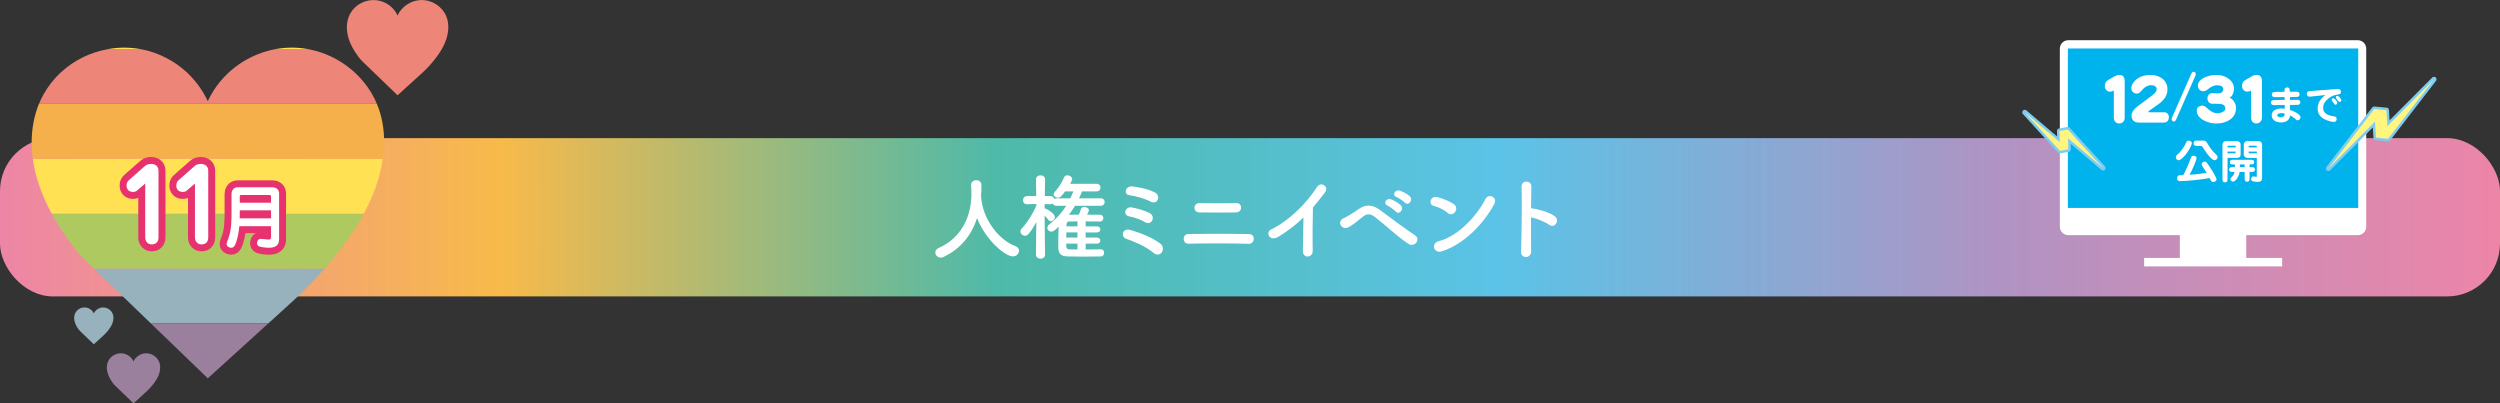 <?xml version="1.0" encoding="UTF-8"?><svg id="_レイヤー_2" xmlns="http://www.w3.org/2000/svg" xmlns:xlink="http://www.w3.org/1999/xlink" viewBox="0 0 1023.43 165.11"><rect x="0" y="0" width="1023.43" height="165.11" fill="#333333" stroke="none"/><defs><style>.cls-1{fill:url(#_新規グラデーションスウォッチ_6);}.cls-2{fill:#fff;}.cls-3{fill:#ffe153;}.cls-4{stroke:#7dccf3;stroke-width:2.07px;}.cls-4,.cls-5{fill:none;stroke-linecap:round;stroke-linejoin:round;}.cls-6{fill:#ee8579;}.cls-7{fill:#fff57f;}.cls-8{fill:#aec95f;}.cls-9{fill:#97b2bc;}.cls-5{stroke:#e6326e;stroke-width:5.68px;}.cls-10{fill:#9b809d;}.cls-11{fill:#00b3ec;}.cls-12{fill:#f6b04b;}</style><linearGradient id="_新規グラデーションスウォッチ_6" x1="0" y1="88.95" x2="1023.43" y2="88.95" gradientUnits="userSpaceOnUse"><stop offset="0" stop-color="#ed85a7"/><stop offset=".2" stop-color="#f8ba4a"/><stop offset=".4" stop-color="#4dbaa9"/><stop offset=".6" stop-color="#5bc3e7"/><stop offset=".8" stop-color="#b093c3"/><stop offset="1" stop-color="#ed85a7"/></linearGradient></defs><g id="_レイヤー_1-2"><g><rect class="cls-1" y="56.55" width="1023.43" height="64.8" rx="21.68" ry="21.68"/><g><path class="cls-2" d="M401.63,80.57c.04,.08,.04,.19,.04,.31,.73,9.37,7.61,17.51,14,19.88,1.07,.38,1.49,1.11,1.49,1.87,0,1.15-.99,2.33-2.52,2.33-3.25,0-11.32-6.96-14.65-15.68-2.14,6.62-6.46,12.5-13.77,15.91-.38,.19-.77,.27-1.11,.27-1.26,0-2.22-1.03-2.22-2.1,0-.73,.42-1.41,1.41-1.87,13.04-5.81,13.38-19.23,13.38-22.1,0-1.15-.08-2.45-.15-3.59v-.12c0-1.26,1.07-1.91,2.14-1.91s2.1,.65,2.1,2.03-.04,2.98-.15,4.63v.15Z"/><path class="cls-2" d="M450.73,102.06c.84,0,1.26,.69,1.26,1.42s-.42,1.49-1.3,1.49c-2.18,.04-4.59,.08-6.96,.08s-4.7-.04-6.84-.08c-3.63-.08-3.67-2.37-3.67-4.47,0-2.41,.08-5.47,.15-7.72-1.3,1.3-2.03,2.03-2.98,2.03s-1.64-.69-1.64-1.53c0-.46,.23-.99,.8-1.42,2.75-2.1,5.05-4.63,6.92-7.61h-3.98c-.84,0-1.34-.42-1.53-.92-.27,.19-.57,.27-.99,.27l-2.33-.04v1.76c.65,0,4.21,2.06,4.21,3.59,0,.88-.8,1.64-1.61,1.64-.38,0-.8-.19-1.11-.61-.42-.57-.96-1.18-1.49-1.72,0,5.93,.19,16.02,.19,16.02v.04c0,1.07-.96,1.61-1.87,1.61s-1.87-.54-1.87-1.61v-.04l.15-13.35c-3.06,5.62-4.02,5.62-4.63,5.62-.96,0-1.87-.8-1.87-1.76,0-.42,.15-.84,.54-1.22,1.95-2.03,4.51-5.85,6-9.48l-.04-.54-3.71,.08h-.08c-1.15,0-1.68-.77-1.68-1.57,0-.88,.61-1.76,1.76-1.76h3.67l-.11-6.77v-.04c0-1.11,.96-1.68,1.87-1.68s1.87,.57,1.87,1.68v.04s-.08,3.17-.11,6.77h2.26c.88,0,1.41,.54,1.61,1.19,.23-.15,.54-.27,.92-.27h5.66c.42-.92,.84-1.84,1.22-2.83h-3.37c-1.57,2.18-2.14,2.6-2.94,2.6-.88,0-1.76-.61-1.76-1.42,0-.31,.15-.61,.42-.92,1.68-1.8,2.87-3.67,3.86-6,.23-.61,.8-.84,1.38-.84,.92,0,1.95,.65,1.95,1.57,0,.42-.65,1.61-.84,1.91h10.82c1.07,0,1.61,.77,1.61,1.53,0,.8-.54,1.57-1.61,1.57h-5.96c-.38,.96-.77,1.91-1.22,2.83h8.91c1.07,0,1.57,.76,1.57,1.53s-.5,1.53-1.57,1.53h-10.55c-.76,1.26-1.57,2.49-2.49,3.67,1.3,0,2.64-.04,4.05-.04,.27-.61,.54-1.34,.88-2.37,.19-.54,.73-.8,1.34-.8,.88,0,1.91,.57,1.91,1.38,0,.11,0,.38-.76,1.8,1.8,0,3.59,0,5.35,.04,.88,0,1.3,.69,1.3,1.38s-.46,1.38-1.38,1.38c-1.95,0-3.94-.04-5.85-.04v2.03h4.59c.96,0,1.42,.61,1.42,1.22,0,.65-.46,1.26-1.42,1.26h-4.59v2.1h4.59c.96,0,1.42,.61,1.42,1.22,0,.65-.46,1.26-1.42,1.26h-4.59v2.41c2.06,0,4.21-.04,6.27-.08h.04Zm-9.64-6.92h-4.55c0,.69-.04,1.38-.04,2.1h4.59v-2.1Zm0,4.59h-4.59v1.03c0,.76,.34,1.3,1.42,1.34,.99,.04,2.06,.04,3.17,.04v-2.41Zm0-9.1c-1.19,0-2.33,.04-3.37,.04-.57,0-1.07,.31-1.11,1.22,0,.23-.04,.5-.04,.77h4.51v-2.03Z"/><path class="cls-2" d="M472.43,103.67c-2.1-1.72-4.17-2.87-6.12-3.79s-3.79-1.57-5.39-2.18c-2.33-.88-1.3-4.44,1.72-3.59,3.02,.84,9.18,2.98,12.54,5.77,1.19,.99,1.03,2.6,.38,3.48-.65,.88-1.99,1.22-3.14,.31Zm-3.71-12.73c-1.84-1.15-4.32-1.95-6.35-2.33-2.98-.57-1.68-4.09,.8-3.71,2.03,.31,5.47,1.26,7.53,2.37,1.3,.73,1.45,2.06,.96,3.02-.5,.92-1.64,1.45-2.94,.65Zm2.45-8.34c-2.56-1.34-6.19-2.33-8.79-2.68-2.68-.34-1.64-4.05,1.38-3.59,2.18,.31,5.7,.84,8.87,2.37,1.45,.69,1.76,2.06,1.34,3.02-.42,.96-1.53,1.53-2.79,.88Z"/><path class="cls-2" d="M486.5,99.77c-2.45,.08-2.71-3.94,0-3.98,6.35-.11,18.39-.11,24.85,.04,2.87,.08,2.22,4.05-.04,3.98-7.3-.23-17.97-.23-24.82-.04Zm4.44-12.81c-2.6-.04-2.68-3.9,.23-3.82,4.17,.11,10.48,.11,15.03,0,2.41-.08,2.6,3.75-.19,3.82-4.01,.08-11.09,.08-15.07,0Z"/><path class="cls-2" d="M523.33,96.94c-3.52,2.14-5.51-1.76-2.91-3.02,7.04-3.44,14.34-10.48,18.66-17.28,1.68-2.64,5.05-.19,3.4,2.03-1.72,2.29-3.37,4.36-5.01,6.27-.11,3.9-.19,13.92-.08,17.74,.08,2.91-4.05,3.25-4.02,.11,.04-3.06,.19-9.29,.23-13.77-3.02,2.94-6.31,5.51-10.29,7.92Z"/><path class="cls-2" d="M576.59,99.84c-4.59-2.98-8.87-7.27-13.8-11.05-1.8-1.38-3.21-1.38-4.67-.23-2.83,2.26-4.67,3.86-6.42,4.59-2.6,1.11-4.59-2.64-1.49-3.9,.99-.42,3.33-1.76,5.93-3.63,3.17-2.22,6.04-1.68,8.68,.27,3.06,2.26,10.52,7.88,14.57,10.52,1.11,.73,1.03,2.14,.38,2.94-.65,.8-2.03,1.26-3.17,.5Zm-8.53-15.64c-2.03-.88-.5-3.29,1.38-2.6,1.07,.38,3.13,1.49,4.01,2.45,1.57,1.68-.76,4.09-2.1,2.52-.54-.61-2.49-2.03-3.29-2.37Zm3.67-3.52c-2.07-.8-.57-3.25,1.3-2.64,1.07,.34,3.17,1.38,4.09,2.29,1.61,1.61-.65,4.13-2.03,2.6-.54-.61-2.56-1.95-3.37-2.26Z"/><path class="cls-2" d="M592.56,87.11c-1.41-1.3-3.86-2.41-5.66-2.83-2.29-.54-1.34-4.4,1.57-3.59,2.03,.57,4.89,1.61,6.73,2.91,1.19,.84,1.11,2.29,.5,3.17-.61,.88-1.95,1.42-3.14,.34Zm-2.37,15.79c-3.25,1.03-4.47-3.33-1.3-4.13,7.69-1.95,15.41-9.87,19.27-17.36,1.22-2.37,5.16-.76,3.48,2.26-4.74,8.6-12.66,16.44-21.45,19.23Z"/><path class="cls-2" d="M626.81,102.83c.08,3.1-4.28,3.21-4.13,.15,.27-6.2,.38-21.18,.23-26.69-.08-2.6,4.05-2.56,3.98,.04-.04,1.87-.08,5.2-.12,8.95,.19,0,.42,0,.65,.04,2.14,.34,7.11,1.57,9.18,3.33,1.99,1.68-.19,5.01-2.37,3.4-1.64-1.22-5.43-2.71-7.46-3.1-.04,5.28-.04,10.78,.04,13.88Z"/></g><g><g><path class="cls-6" d="M162.76,38.99l9.84-8.93c1.92-1.74,3.7-3.63,5.3-5.66,0-.01,.02-.02,.03-.04,.3-.38,.59-.76,.87-1.14,1.33-1.8,2.51-3.7,3.38-5.79,1.63-3.93,2.08-8.56-.28-12.3-2.13-3.37-6.03-5.38-10.01-5.09-3.91,.29-7.49,2.71-9.14,6.29-.39-.85-.9-1.64-1.49-2.36-1.24-1.52-2.91-2.66-4.74-3.32-3.79-1.37-8.14-.44-11.09,2.29-3.16,2.92-3.98,7.15-3.12,11.24,.7,3.33,2.37,6.3,4.37,9.01,0,0,0,0,0,.01,.52,.71,1.11,1.38,1.75,2l14.32,13.81Z"/><path class="cls-9" d="M38.4,140.94l3.81-3.46c.74-.67,1.43-1.4,2.05-2.19,0,0,0,0,.01-.01,.11-.15,.23-.29,.34-.44,.51-.7,.97-1.43,1.31-2.24,.63-1.52,.8-3.31-.11-4.76-.82-1.3-2.33-2.08-3.87-1.97-1.51,.11-2.9,1.05-3.53,2.43-.15-.33-.35-.63-.58-.91-.48-.59-1.12-1.03-1.84-1.29-1.47-.53-3.15-.17-4.29,.89-1.22,1.13-1.54,2.77-1.21,4.35,.27,1.29,.92,2.44,1.69,3.49,0,0,0,0,0,0,.2,.28,.43,.53,.68,.77l5.54,5.34Z"/><path class="cls-10" d="M54.65,165.11l5.17-4.69c1.01-.91,1.94-1.91,2.78-2.98,0,0,.01-.01,.02-.02,.16-.2,.31-.4,.46-.6,.7-.95,1.32-1.94,1.78-3.04,.86-2.07,1.09-4.5-.15-6.46-1.12-1.77-3.17-2.83-5.26-2.67-2.06,.15-3.94,1.42-4.8,3.3-.21-.45-.47-.86-.78-1.24-.65-.8-1.53-1.4-2.49-1.75-1.99-.72-4.28-.23-5.83,1.2-1.66,1.53-2.09,3.76-1.64,5.91,.37,1.75,1.25,3.31,2.29,4.74,0,0,0,0,0,0,.28,.38,.58,.73,.92,1.05l7.53,7.25Z"/><g><path class="cls-3" d="M44.44,20.06h12.86c-4.27-.74-8.62-.73-12.86,0Z"/><path class="cls-3" d="M116.79,19.59c-1.27,.09-2.53,.25-3.77,.47h12.89c-2.98-.53-6.04-.7-9.12-.47Z"/><path class="cls-9" d="M44.94,116.19l16.82,16.21h48.07l9.42-8.55c2.72-2.47,5.35-5.02,7.9-7.66,1.96-2.03,3.88-4.12,5.73-6.26H38.45l6.49,6.26Z"/><path class="cls-8" d="M27.01,96.85c.72,1.05,1.46,2.08,2.22,3.11,0,.01,.02,.03,.03,.04,1.82,2.48,3.86,4.79,6.08,6.93l3.12,3.01h94.44c1.63-1.88,3.22-3.8,4.76-5.75,.03-.04,.07-.08,.1-.13,1.03-1.31,2.04-2.63,3.03-3.97,.79-1.07,1.56-2.14,2.31-3.23,2.1-3.03,4.07-6.14,5.83-9.38H21.19c1.76,3.23,3.72,6.35,5.81,9.38Z"/><polygon class="cls-10" points="109.83 132.4 61.76 132.4 65.01 135.53 85.07 154.87 106.38 135.53 109.83 132.4"/><path class="cls-3" d="M14.06,68.66c.64,3.03,1.51,5.98,2.57,8.85,1.27,3.43,2.81,6.74,4.56,9.96h127.73c1.32-2.42,2.53-4.92,3.6-7.5,.34-.81,.66-1.63,.96-2.46,1.5-4.04,2.62-8.25,3.23-12.51H13.43c.17,1.22,.38,2.44,.63,3.66Z"/><path class="cls-6" d="M17.71,38.83c-.66,1.2-1.24,2.44-1.76,3.7H154.29c-.52-1.25-1.12-2.49-1.8-3.7-.3-.53-.61-1.05-.94-1.57-5.75-9.09-15.21-15.34-25.64-17.19h-12.89c-11.13,1.97-21.09,8.88-26.63,18.77-.47,.84-.92,1.71-1.32,2.59-.41-.88-.85-1.75-1.33-2.59-1.12-1.97-2.41-3.84-3.85-5.61-4.31-5.27-10.09-9.23-16.47-11.54-2-.72-4.05-1.26-6.11-1.62h-12.86c-7.21,1.23-14.07,4.51-19.53,9.57-2.99,2.76-5.37,5.86-7.2,9.2Z"/><path class="cls-12" d="M12.96,58.17c0,2.26,.16,4.55,.47,6.83H156.72c.33-2.27,.51-4.55,.52-6.83,.03-5.35-.86-10.65-2.95-15.64H15.95c-2.02,4.91-2.97,10.22-2.99,15.64Z"/></g></g><g><g><path class="cls-5" d="M56.05,78.06c-.4,.32-.92,.52-1.64,.52-1.6,0-2.6-1.08-2.6-2.6,0-1.04,.32-1.64,.92-2.2l6.68-5.88c.76-.68,1.76-.8,2.4-.8,2.32,0,3.08,1.52,3.08,2.76v27.4c0,2.44-1.96,2.8-2.68,2.8-1.6,0-2.76-1.08-2.76-2.88v-22.04l-3.4,2.92Z"/><path class="cls-5" d="M76.41,78.06c-.4,.32-.92,.52-1.64,.52-1.6,0-2.6-1.08-2.6-2.6,0-1.04,.32-1.64,.92-2.2l6.68-5.88c.76-.68,1.76-.8,2.4-.8,2.32,0,3.08,1.52,3.08,2.76v27.4c0,2.44-1.96,2.8-2.68,2.8-1.6,0-2.76-1.08-2.76-2.88v-22.04l-3.4,2.92Z"/><path class="cls-5" d="M97.98,92.6c-.22,2.75-1.03,6.46-1.81,7.76-.28,.5-.61,1.08-1.56,1.08-.83,0-1.84-.61-1.84-1.53,0-.36,.11-.61,.92-2.95,1.09-3.06,1.09-7.43,1.09-9.96v-7.43c0-1.95,1.11-2.92,2.59-2.92h14c2.12,0,2.89,1.31,2.89,2.59v18.73c0,3.45-3.23,3.45-4.15,3.45-1.61,0-3.45-.31-4.04-.56-.81-.33-.83-1.06-.83-1.36,0-.11,0-1.73,1.59-1.73,.5,0,2.62,.31,3.03,.31,.67,0,1.09-.2,1.09-1v-4.48h-12.97Zm12.97-3.23v-3.26h-12.8v.95c0,.61,0,1.78-.03,2.31h12.83Zm0-6.37v-2.37c0-.78-.25-.81-.86-.81h-11.38c-.56,0-.56,.42-.56,.72v2.45h12.8Z"/></g><g><path class="cls-2" d="M56.05,78.06c-.4,.32-.92,.52-1.64,.52-1.6,0-2.6-1.08-2.6-2.6,0-1.04,.32-1.64,.92-2.2l6.68-5.88c.76-.68,1.76-.8,2.4-.8,2.32,0,3.08,1.52,3.08,2.76v27.4c0,2.44-1.96,2.8-2.68,2.8-1.6,0-2.76-1.08-2.76-2.88v-22.04l-3.4,2.92Z"/><path class="cls-2" d="M76.41,78.06c-.4,.32-.92,.52-1.64,.52-1.6,0-2.6-1.08-2.6-2.6,0-1.04,.32-1.64,.92-2.2l6.68-5.88c.76-.68,1.76-.8,2.4-.8,2.32,0,3.08,1.52,3.08,2.76v27.4c0,2.44-1.96,2.8-2.68,2.8-1.6,0-2.76-1.08-2.76-2.88v-22.04l-3.4,2.92Z"/><path class="cls-2" d="M97.98,92.6c-.22,2.75-1.03,6.46-1.81,7.76-.28,.5-.61,1.08-1.56,1.08-.83,0-1.84-.61-1.84-1.53,0-.36,.11-.61,.92-2.95,1.09-3.06,1.09-7.43,1.09-9.96v-7.43c0-1.95,1.11-2.92,2.59-2.92h14c2.12,0,2.89,1.31,2.89,2.59v18.73c0,3.45-3.23,3.45-4.15,3.45-1.61,0-3.45-.31-4.04-.56-.81-.33-.83-1.06-.83-1.36,0-.11,0-1.73,1.59-1.73,.5,0,2.62,.31,3.03,.31,.67,0,1.09-.2,1.09-1v-4.48h-12.97Zm12.97-3.23v-3.26h-12.8v.95c0,.61,0,1.78-.03,2.31h12.83Zm0-6.37v-2.37c0-.78-.25-.81-.86-.81h-11.38c-.56,0-.56,.42-.56,.72v2.45h12.8Z"/></g></g></g><g><g><g><rect class="cls-11" x="844.96" y="18.72" width="122" height="67.89"/><path class="cls-2" d="M965.2,16.45h-118.49c-1.92,0-3.47,1.55-3.47,3.47V92.8c0,1.92,1.55,3.47,3.47,3.47h45.65v9.33h-14.61v3.46h56.5v-3.46h-14.71v-9.33h45.65c1.92,0,3.47-1.55,3.47-3.47V19.92c0-1.92-1.55-3.47-3.47-3.47Zm.19,68.66h-118.87V19.85h118.87V85.11Z"/></g><g><polygon class="cls-4" points="976.94 45.1 971.94 44.64 953.18 68.98 972.26 49.8 972.65 56.35 977.65 56.81 996.41 32.47 977.33 51.64 976.94 45.1"/><polygon class="cls-7" points="976.94 45.1 971.94 44.64 953.18 68.98 972.26 49.8 972.65 56.35 977.65 56.81 996.41 32.47 977.33 51.64 976.94 45.1"/></g><g><polygon class="cls-4" points="843.1 53.61 846.52 53.01 860.92 68.77 846.61 56.6 846.71 61.15 843.28 61.75 828.89 45.99 843.2 58.16 843.1 53.61"/><polygon class="cls-7" points="843.1 53.61 846.52 53.01 860.92 68.77 846.61 56.6 846.71 61.15 843.28 61.75 828.89 45.99 843.2 58.16 843.1 53.61"/></g></g><g><path class="cls-2" d="M869.8,48.11c0,.76-.22,1.36-.67,1.8-.44,.43-.96,.64-1.56,.64s-1.12-.2-1.54-.59c-.46-.44-.69-1.05-.69-1.8v-11.15c-.46,.35-.96,.52-1.49,.52-.67,0-1.2-.23-1.6-.69-.4-.45-.6-1-.6-1.66,0-1.09,.45-1.89,1.33-2.4l2.8-1.61c.58-.33,1.18-.5,1.8-.5,1.47,0,2.2,.86,2.2,2.57v14.85Z"/><path class="cls-2" d="M887.88,48.03c0,.58-.17,1.08-.51,1.51-.34,.43-.82,.64-1.45,.64h-10.23c-2.06,0-3.09-.97-3.09-2.92,0-1.25,.85-2.51,2.54-3.78l6.1-4.57c1.1-.82,1.65-1.65,1.65-2.47,0-.46-.21-.84-.64-1.14-.42-.28-.96-.42-1.65-.42-1.42,0-2.8,.82-4.12,2.45-.53,.66-1.1,.99-1.69,.99s-1.12-.2-1.58-.59-.69-.9-.69-1.51c0-.79,.19-1.47,.58-2.05,1.53-2.32,3.96-3.49,7.3-3.49,1.88,0,3.47,.5,4.76,1.48,1.42,1.1,2.13,2.6,2.13,4.47,0,1.24-.34,2.37-1.02,3.39-.58,.89-1.49,1.79-2.74,2.69-1.48,1.09-2.77,2-3.87,2.74-.09,.07-.13,.16-.13,.27,0,.17,.08,.25,.24,.25l6.16-.02c.61,0,1.1,.21,1.47,.64,.33,.4,.49,.87,.49,1.43Z"/><path class="cls-2" d="M897.02,30.24c.38-.84,.8-.87,1-.87,.49,0,.87,.45,.87,.89,0,.2-.07,.5-.11,.62l-7.9,18c-.38,.84-.8,.87-1,.87-.56,0-.87-.5-.87-.92,0-.2,.02-.37,.11-.59l7.9-18Z"/><path class="cls-2" d="M915.36,44.33c0,1.91-.81,3.44-2.42,4.6-1.53,1.09-3.41,1.63-5.65,1.63-1.41,0-2.77-.26-4.07-.79-1.44-.56-2.54-1.35-3.29-2.37-.43-.58-.64-1.3-.64-2.17,0-.58,.22-1.05,.67-1.43,.43-.38,.95-.57,1.56-.57s1.22,.3,1.85,.91c1.5,1.47,2.95,2.2,4.36,2.2,.68,0,1.35-.14,2-.42,.83-.36,1.25-.85,1.25-1.46,0-1.02-.58-1.65-1.74-1.88-.4-.08-1.6-.12-3.6-.12-.61,0-1.09-.21-1.45-.62-.36-.41-.53-.92-.53-1.53s.18-1.13,.53-1.56c.36-.41,.88-.62,1.58-.62,.19,0,.53,.02,1,.05,.47,.03,.84,.05,1.09,.05,1.5,0,2.25-.58,2.25-1.75,0-1.05-.87-1.58-2.6-1.58-.96,0-2,.4-3.09,1.21-.39,.28-.76,.56-1.13,.84-.45,.28-.88,.42-1.31,.42-.64,0-1.17-.22-1.6-.67-.43-.45-.65-.98-.65-1.61,0-.99,.46-1.83,1.38-2.52,1.66-1.25,3.76-1.88,6.29-1.88,1.93,0,3.58,.52,4.96,1.56,1.44,1.09,2.16,2.46,2.16,4.13,0,.74-.15,1.44-.45,2.1-.34,.77-.8,1.27-1.38,1.48,.82,.36,1.47,.96,1.96,1.78,.49,.82,.73,1.69,.73,2.6Z"/><path class="cls-2" d="M925.98,48.08c0,.77-.23,1.38-.69,1.8-.45,.45-.96,.67-1.56,.67s-1.1-.2-1.51-.59c-.46-.44-.69-1.05-.69-1.8v-11.17c-.46,.35-.96,.52-1.51,.52-.65,0-1.18-.22-1.58-.67-.42-.46-.62-1.02-.62-1.68,0-1.09,.45-1.89,1.36-2.4l2.8-1.61c.55-.33,1.15-.49,1.8-.49,1.47,0,2.2,.86,2.2,2.57v14.86Z"/><path class="cls-2" d="M939.59,37.54c.86-.02,1.78-.02,1.78,1.09s-1,1.05-1.75,1.07l-2.21,.03,.02,1.17,2.5-.02c.71,0,1.02-.02,1.25,.13,.41,.26,.51,.63,.51,.89,0,.45-.28,.74-.5,.87-.23,.17-.53,.15-1.25,.17l-2.5,.03,.02,2.06c1.43,.38,4.3,1.71,4.3,3.02,0,.56-.53,1.2-1.19,1.2-.4,0-.48-.12-1.37-.91-.46-.43-1.15-.84-1.75-1.05-.12,1.7-1.38,2.83-3.67,2.83-2.83,0-3.81-1.63-3.81-2.92,0-2.21,2.47-2.8,4-2.8,.46,0,.86,.05,1.35,.1l-.02-1.52-3.86,.05c-.82,.02-1.76,.02-1.76-1.04s.92-1.05,1.75-1.05l3.84-.03-.02-1.17-3.46,.03c-.91,.02-1.14,.02-1.45-.3-.2-.2-.31-.46-.31-.77,0-1.05,.92-1.05,1.75-1.07l3.44-.05c0-1.01,0-1.12,.13-1.33,.2-.3,.54-.46,.94-.46,1.09,0,1.09,.96,1.09,1.78l2.19-.03Zm-5.64,8.78s-1.7,0-1.7,.89c0,.58,.81,.82,1.5,.82,.56,0,1.48-.2,1.58-1.47-.38-.13-.79-.25-1.38-.25Z"/><path class="cls-2" d="M945.45,39.59c-.48,0-1.09-.3-1.09-1.2,0-1.05,.89-1.1,1.6-1.14,1.76-.08,10.79-.84,11.14-.84,1.22,0,1.22,1.02,1.22,1.17,0,.92-.71,1.04-1.53,1.15-1.85,.28-3,1.14-3.43,1.47-1.55,1.17-2.32,2.29-2.32,4,0,2.74,2.85,3.18,4.5,3.44,.36,.05,1.02,.17,1.02,1.1,0,.69-.38,1.17-1.09,1.17-1.43,0-4.04-.89-5.22-2.01-1.4-1.32-1.47-2.75-1.47-3.48,0-3,1.93-4.52,3.2-5.52-.58,.1-6.28,.68-6.53,.68Zm9.67,.63c.64,0,1.7,1.35,1.7,1.91,0,.45-.4,.74-.72,.74-.35,0-.41-.1-1.09-1.12-.43-.63-.48-.69-.49-.87-.05-.36,.23-.66,.61-.66Zm1.14-.38c0-.38,.23-.59,.61-.59,.56,0,1.6,1.22,1.6,1.81,0,.5-.38,.64-.61,.64-.05,0-.18-.02-.31-.07-.43-.18-1.29-1.37-1.29-1.8Z"/><path class="cls-2" d="M897.29,58.59c0,.87-1.64,3.95-3.44,5.71-.4,.4-1.32,1.3-1.97,1.3s-1.15-.62-1.15-1.19,.11-.68,1.13-1.61c.34-.32,1.93-1.8,3.16-4.61,.11-.25,.28-.62,.87-.62,.93,0,1.4,.57,1.4,1.02Zm-4.84,15.56c-.28,0-1.21,0-1.21-1.21,0-.42,.21-1.04,.78-1.17,.06-.02,1.59-.08,1.72-.09,.36-.61,1.57-2.74,3.01-6.71,.38-1.06,.62-1.21,1.13-1.21,.21,0,1.32,.04,1.32,.98,0,.79-1.81,5.09-2.89,6.81,2.34-.17,3.52-.26,7.05-.77-.76-1.25-1.42-2.25-1.8-2.82-.11-.17-.26-.4-.26-.74,0-.55,.55-1.08,1.23-1.08,.23,0,.45,.04,.62,.17,.4,.3,2.57,3.74,2.67,3.91,.47,.78,1.57,2.65,1.57,3.25,0,.53-.66,1.04-1.4,1.04-.62,0-.7-.15-1.42-1.63-2.16,.47-8.96,1.27-12.12,1.27Zm7.07-14.41c-.62,0-1.51,0-1.51-1.1s.89-1.08,1.51-1.08h1.64c1.63,0,1.76,0,2.27,.81,1.23,2,2,3.25,3.86,4.97,.36,.32,.53,.49,.53,.98,0,.38-.34,1.27-1.27,1.27-1.06,0-3.01-2.61-3.46-3.29-.51-.79-1.47-2.25-1.57-2.34-.21-.23-.38-.23-.89-.23h-1.12Z"/><path class="cls-2" d="M911.88,73.13c0,.77,0,1.51-.98,1.51-1.08,0-1.08-.66-1.08-1.51v-13.82c0-.3,0-1.57,1.62-1.57h4.07c1.72,0,1.74,1.29,1.74,1.4v4.14c0,.85-.49,1.36-1.47,1.36h-3.89v8.49Zm3.37-12.78v-.36c0-.17,0-.32-.28-.32h-2.76c-.32,0-.32,.23-.32,.36v.32h3.37Zm-3.37,1.72v.7h3.02c.34,0,.34-.11,.34-.7h-3.37Zm9.02,6.35h.68c.78,0,1.51,.02,1.51,.98s-.74,.98-1.51,.98h-.68v2.5c0,.76,0,1.51-.96,1.51-1.04,0-1.04-.68-1.04-1.51v-2.5h-2.06c-.23,1.7-1.59,3.97-2.68,3.97-.43,0-1.08-.36-1.08-.98,0-.38,.19-.59,.51-.89,.78-.76,.96-1.1,1.17-2.1h-.7c-.76,0-1.51,0-1.51-.98s.76-.98,1.51-.98h.83v-1.1h-.53c-.74,0-1.51,0-1.51-.96s.78-.95,1.51-.95h6.92c.76,0,1.51,0,1.51,.95s-.76,.96-1.51,.96h-.38v1.1Zm-2-1.1h-1.95v1.1h1.95v-1.1Zm1.1-2.68c-.74,0-1.46-.59-1.46-1.36v-4.06c0-.72,.53-1.47,1.51-1.47h4.29c1,0,1.7,.45,1.7,1.46v13.69c0,1.55-1.29,1.57-1.87,1.57-.77,0-1.66-.15-2-.28-.21-.08-.64-.25-.64-.87,0-.34,.15-.68,.36-.89,.19-.19,.43-.23,.64-.23,.19,0,.98,.21,1.15,.21,.13,0,.19-.08,.19-.21v-7.54h-3.88Zm3.88-4.29v-.38c0-.25-.04-.3-.38-.3h-2.53c-.15,0-.42,0-.42,.38v.3h3.33Zm-3.33,1.72v.4c0,.25,.08,.3,.42,.3h2.91v-.7h-3.33Z"/></g></g></g></g></svg>